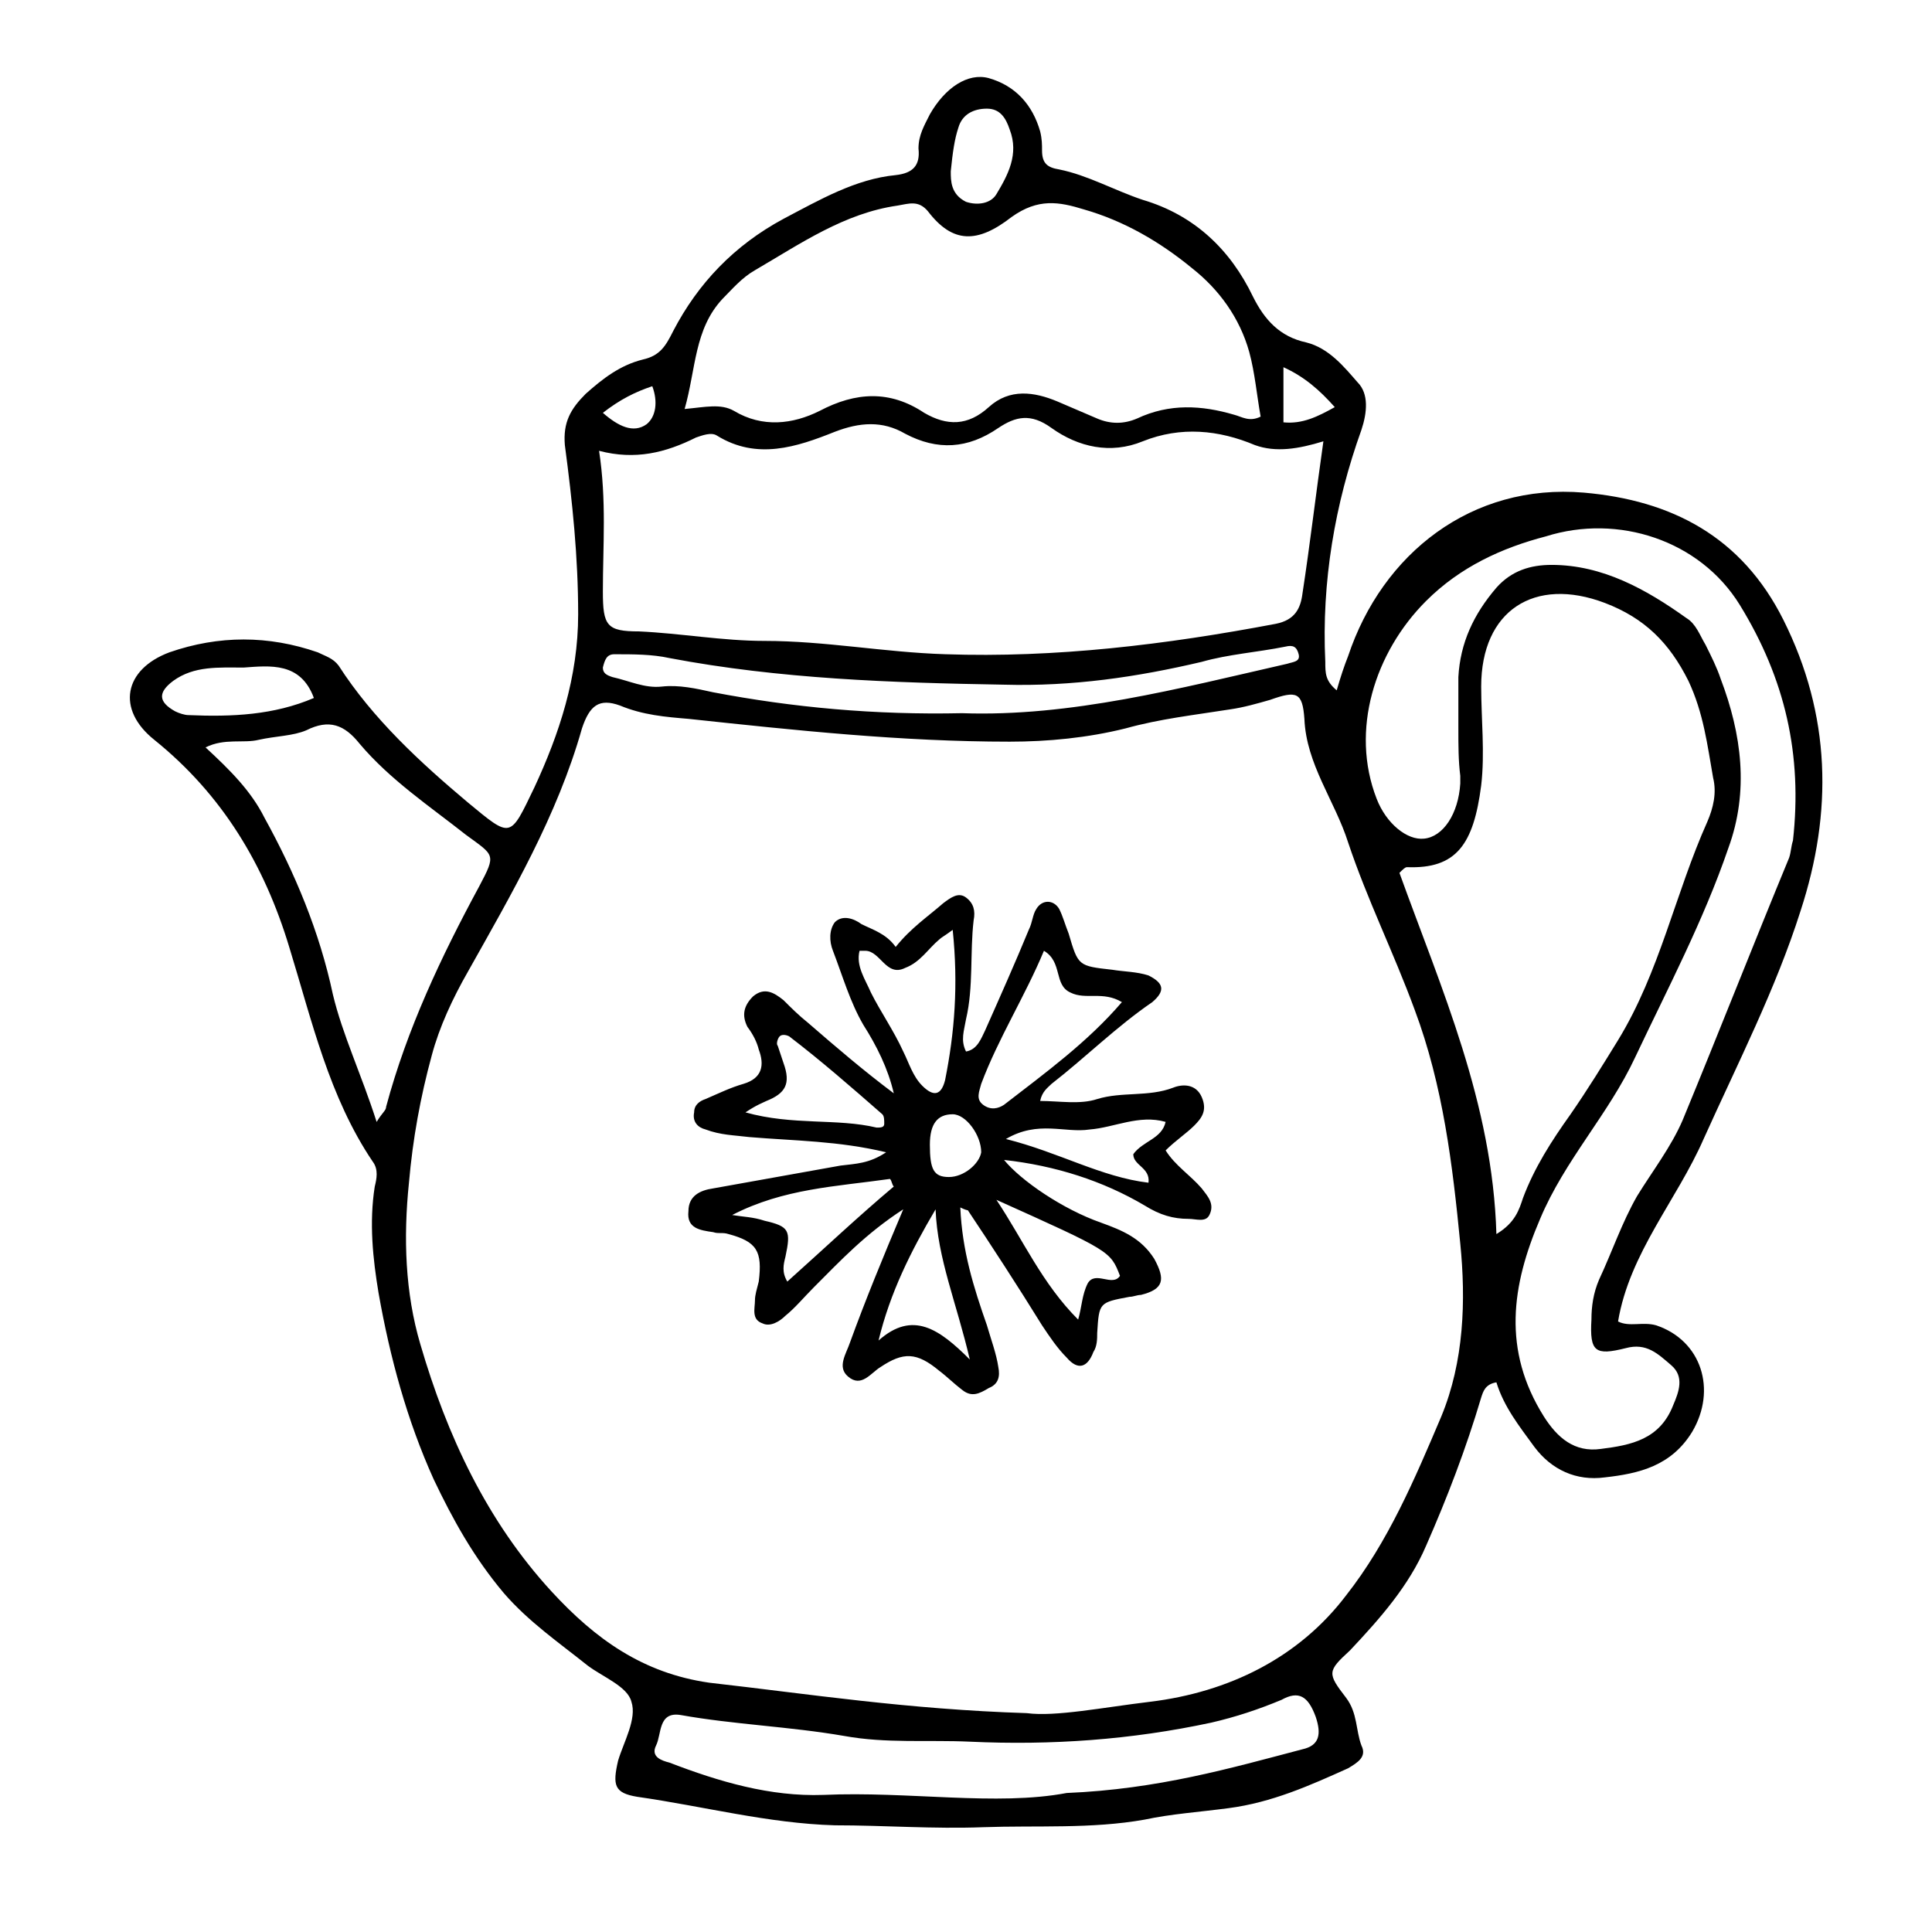 <?xml version="1.0" encoding="UTF-8"?>
<!-- Uploaded to: SVG Repo, www.svgrepo.com, Generator: SVG Repo Mixer Tools -->
<svg fill="#000000" width="800px" height="800px" version="1.1" viewBox="144 144 512 512" xmlns="http://www.w3.org/2000/svg">
 <g>
  <path d="m498.24 326.95c1.008-3.527 2.016-6.551 3.023-9.07 9.07-27.207 32.746-45.848 62.473-43.328 23.176 2.016 41.816 11.586 52.898 33.754 12.594 25.191 13.098 50.883 4.535 77.082-6.551 20.656-16.625 40.305-25.695 60.457-7.055 16.121-19.648 30.23-22.672 48.367 3.023 1.512 6.551 0 10.078 1.008 12.09 4.031 16.121 17.129 9.574 28.215-5.543 9.07-14.105 11.082-23.176 12.09-7.559 1.008-14.105-2.016-18.641-8.062-4.031-5.543-8.062-10.578-10.078-17.129-3.023 0.504-3.527 2.519-4.031 4.031-4.031 13.602-9.07 26.703-14.609 39.297-4.535 10.578-12.09 19.145-20.152 27.711-6.047 5.543-6.047 6.047-1.008 12.598 3.023 4.031 2.519 8.566 4.031 12.594 1.512 3.023-1.008 4.535-3.527 6.047-10.078 4.535-20.152 9.07-31.738 10.578-7.559 1.008-15.113 1.512-22.168 3.023-14.105 2.519-28.719 1.512-42.824 2.016-13.098 0.504-26.199-0.504-39.297-0.504-17.633-0.504-34.762-5.039-52.395-7.559-6.047-1.008-6.551-3.023-5.039-9.574 1.512-5.039 5.039-11.082 3.527-15.617-1.008-4.031-7.559-6.551-11.586-9.574-7.559-6.047-15.617-11.586-22.168-19.145-8.066-9.566-13.609-19.645-18.645-30.223-7.055-15.617-11.586-32.242-14.609-49.375-1.512-9.07-2.519-18.641-1.008-28.215 0.504-2.016 1.008-4.535-0.504-6.551-11.586-17.129-16.121-37.281-22.168-56.93-6.551-21.664-17.633-40.305-35.77-54.914-10.078-8.062-8.062-18.641 4.031-23.176 13.098-4.535 26.199-4.535 39.297 0 2.016 1.008 4.031 1.512 5.543 3.527 9.07 14.105 21.664 25.695 34.258 36.273 11.586 9.574 11.082 9.574 17.633-4.031 6.551-14.105 11.586-29.223 11.586-45.848 0-15.113-1.512-29.727-3.527-44.84-0.504-6.047 1.512-9.574 5.543-13.602 4.535-4.031 9.07-7.559 15.113-9.07 4.535-1.008 6.047-3.527 8.062-7.559 6.551-12.594 16.121-22.672 29.223-29.727 9.574-5.039 19.145-10.578 29.727-11.586 4.535-0.504 6.551-2.519 6.047-7.055 0-3.527 1.512-6.047 3.023-9.07 4.031-7.055 10.078-11.082 15.617-9.574 7.055 2.016 11.586 7.055 13.602 14.105 0.5 2.027 0.5 3.539 0.5 5.051 0 3.527 1.512 4.535 4.535 5.039 7.559 1.512 14.609 5.543 22.168 8.062 13.602 4.031 23.176 13.098 29.223 25.695 3.023 6.047 7.055 10.578 14.105 12.09 6.047 1.512 10.078 6.551 13.602 10.578 3.023 3.023 2.519 8.062 1.008 12.594-7.055 19.648-10.578 40.305-9.574 61.465 0 3.023 0 5.039 3.023 7.559zm-82.121 271.05c7.559 1.008 20.152-1.512 32.746-3.023 20.656-2.519 39.297-11.586 51.891-28.215 11.082-14.105 18.137-30.73 25.191-47.359 6.047-14.609 6.551-30.73 5.039-45.848-2.016-20.656-4.535-41.816-12.09-61.969-5.543-15.113-12.594-29.223-17.633-44.336-3.527-11.082-11.082-20.656-11.586-32.746-0.504-7.055-2.016-7.559-9.07-5.039-3.527 1.008-7.055 2.016-10.578 2.519-9.574 1.512-18.641 2.519-27.711 5.039-10.078 2.519-20.656 3.527-30.73 3.527-28.719 0-56.93-3.023-85.145-6.047-6.047-0.504-12.09-1.008-18.137-3.527-5.543-2.016-8.062 0-10.078 6.047-6.551 23.176-18.641 43.832-30.23 64.488-4.031 7.055-7.559 14.609-9.574 22.168-3.023 11.082-5.039 22.168-6.047 33.754-1.512 14.609-1.008 29.223 3.023 42.824 7.055 24.184 17.633 46.855 34.762 65.496 11.586 12.594 24.184 21.664 41.816 24.184 26.707 3.023 52.398 7.055 84.141 8.062zm78.594-337.05c-6.551 2.016-12.594 3.023-18.137 1.008-9.574-4.031-19.648-5.039-29.727-1.008-8.566 3.527-17.129 1.512-24.184-3.527-5.543-4.031-9.574-3.023-14.105 0-8.062 5.543-16.121 6.047-24.688 1.512-6.047-3.527-12.09-3.023-18.641-0.504-10.078 4.031-20.656 7.559-31.234 1.008-1.512-1.008-4.031 0-5.543 0.504-8.062 4.031-16.121 6.047-25.695 3.527 2.016 13.098 1.008 25.191 1.008 37.281 0 9.07 1.008 10.578 9.574 10.578 11.082 0.504 22.168 2.519 33.25 2.519 16.121 0 31.738 3.023 47.863 3.527 29.223 1.008 58.441-2.519 87.664-8.062 5.039-1.008 6.551-4.031 7.055-8.062 2.012-13.094 3.523-26.191 5.539-40.301zm45.848 210.09c5.039-3.023 6.047-6.551 7.055-9.574 3.023-8.062 7.559-15.113 12.594-22.168 4.535-6.551 8.566-13.098 12.594-19.648 11.082-18.137 15.113-38.793 23.68-57.938 1.512-3.527 2.519-7.559 1.512-11.586-1.512-8.566-2.519-17.129-6.551-25.695-5.039-10.078-11.586-16.625-22.168-20.656-18.641-7.055-32.746 2.016-32.746 22.168 0 8.566 1.008 17.633 0 26.199-2.016 15.617-6.551 22.168-19.648 21.664-0.504 0-1.008 0.504-2.016 1.512 11.082 30.73 24.688 60.961 25.695 95.723zm-215.13-218.65c5.543-0.504 9.574-1.512 13.098 0.504 7.559 4.535 15.617 3.527 22.672 0 9.574-5.039 18.641-5.543 27.711 0.504 6.047 3.527 11.586 3.527 17.129-1.512 5.543-5.039 12.09-4.031 18.137-1.512 3.527 1.512 7.055 3.023 10.578 4.535 3.527 1.512 7.055 1.512 10.578 0 8.566-4.031 17.129-3.527 25.695-1.008 2.016 0.504 4.031 2.016 7.055 0.504-1.008-5.543-1.512-11.586-3.023-17.129-2.519-9.07-8.062-16.625-15.113-22.168-8.566-7.055-18.137-12.594-28.719-15.617-6.551-2.016-12.09-3.023-19.145 2.016-9.07 7.055-15.617 7.055-22.168-1.512-2.519-3.023-5.039-2.016-8.062-1.512-14.105 2.016-25.695 10.078-37.785 17.129-3.527 2.016-6.047 5.039-8.566 7.559-7.551 8.059-7.047 18.637-10.07 29.219zm205.05 84.641v-13.602c0.504-9.07 4.031-16.625 10.078-23.68 4.031-4.535 9.07-6.047 14.609-6.047 13.602 0 25.191 6.551 35.77 14.105 2.519 1.512 3.527 4.535 5.039 7.055 1.512 3.023 3.023 6.047 4.031 9.07 5.543 14.609 7.559 29.727 2.016 44.84-6.551 19.145-16.121 37.281-24.688 55.418-7.055 15.113-18.641 27.207-25.191 42.824-7.559 17.633-10.078 34.762 1.008 52.395 3.527 5.543 8.062 9.574 15.113 8.566 8.062-1.008 15.617-2.519 19.145-11.586 1.512-3.527 3.023-7.559-0.504-10.578-3.527-3.023-6.551-6.047-12.09-4.535-8.062 2.016-9.574 1.008-9.07-7.559 0-3.527 0.504-7.055 2.016-10.578 3.527-7.559 6.047-15.113 10.078-22.168 4.031-6.551 9.07-13.098 12.09-20.152 9.574-23.176 18.641-46.352 28.215-69.527 0.504-1.512 0.504-3.023 1.008-4.535 2.519-22.672-2.016-42.824-14.105-62.473-10.578-17.129-32.242-24.184-51.387-18.137-11.59 3.019-22.676 8.059-31.742 17.125-13.602 13.602-20.152 34.258-13.098 52.395 2.519 6.551 8.062 11.082 12.594 10.578 5.039-0.504 9.07-6.551 9.574-14.609v-2.016c-0.508-4.027-0.508-8.059-0.508-12.59zm-286.67 104.29c1.512-2.519 2.519-3.023 2.519-4.031 5.543-20.656 14.609-39.801 24.688-58.441 4.535-8.566 4.031-8.062-3.527-13.602-9.574-7.559-20.152-14.609-28.215-24.184-4.031-5.039-8.062-6.551-14.105-3.527-3.527 1.512-8.062 1.512-12.594 2.519-4.031 1.008-9.07-0.504-14.105 2.016 6.551 6.047 12.09 11.586 15.617 18.641 8.062 14.609 14.609 30.23 18.137 46.855 2.519 10.578 7.555 21.156 11.586 33.754zm182.88 177.84c24.184-1.008 43.328-6.551 62.473-11.586 4.535-1.008 5.039-4.031 3.527-8.566-2.016-5.543-4.535-7.055-9.07-4.535-6.047 2.519-12.09 4.535-18.641 6.047-21.16 4.535-42.32 6.047-63.984 5.039-11.082-0.504-22.168 0.504-33.25-1.512-14.609-2.519-29.223-3.023-43.328-5.543-6.047-1.008-5.039 5.039-6.551 8.062s1.512 4.031 3.527 4.535c13.098 5.039 26.703 9.07 40.809 8.566 22.672-1.012 45.848 3.019 64.488-0.508zm-27.707-286.16c28.719 1.008 57.434-6.551 86.152-13.098 1.512-0.504 3.527-0.504 3.023-2.519-0.504-2.016-1.512-2.519-3.527-2.016-7.559 1.512-15.113 2.016-22.168 4.031-17.129 4.031-34.258 6.551-52.395 6.047-29.727-0.504-59.449-1.512-88.672-7.055-4.535-1.008-9.574-1.008-14.609-1.008-2.016 0-2.519 1.512-3.023 3.527 0 1.512 1.008 2.016 2.519 2.519 4.535 1.008 8.566 3.023 13.098 2.519 4.535-0.504 9.07 0.504 13.602 1.512 21.16 4.027 42.824 6.043 66 5.539zm-171.8-4.031c-3.527-9.57-11.586-8.562-18.641-8.059-6.551 0-13.098-0.504-18.641 3.527-4.031 3.023-4.031 5.543 0.504 8.062 1.008 0.504 2.519 1.008 3.527 1.008 11.586 0.5 22.672-0.004 33.25-4.539zm168.78-139.55c0 2.519 0 6.047 4.031 8.062 3.023 1.008 6.551 0.504 8.062-2.016 3.023-5.039 6.047-10.578 3.527-17.129-1.008-3.023-2.519-5.543-6.047-5.543-3.527 0-6.551 1.512-7.559 5.039-1.008 3.019-1.512 6.547-2.016 11.586zm88.164 66.504c5.039 0.504 9.07-1.512 13.602-4.031-4.031-4.535-8.062-8.062-13.602-10.578v14.609zm-180.36-2.519c4.031 3.527 8.062 5.543 11.586 3.023 2.519-2.016 3.023-6.047 1.512-10.078-4.531 1.512-8.562 3.527-13.098 7.055z"/>
  <path d="m398.49 463.98c0.504 11.586 3.527 21.16 7.055 31.234 1.008 3.527 2.519 7.559 3.023 11.082 0.504 2.519 0 4.535-2.519 5.543-2.519 1.512-4.535 2.519-7.055 0.504-2.016-1.512-4.031-3.527-6.047-5.039-6.047-5.039-9.574-5.039-15.617-1.008-2.519 1.512-5.039 5.543-8.566 2.519-3.023-2.519-0.504-6.047 0.504-9.07 4.031-11.082 8.566-22.168 14.105-35.266-10.078 6.551-16.625 13.602-23.68 20.656-2.519 2.519-5.039 5.543-7.559 7.559-1.512 1.512-4.031 3.023-6.047 2.016-3.023-1.008-2.016-4.031-2.016-6.047 0-1.512 0.504-3.023 1.008-5.039 1.008-8.062-0.504-10.578-8.062-12.594-1.504-0.5-2.512 0.004-4.023-0.5-3.527-0.504-7.055-1.008-6.551-5.543 0-4.031 3.023-5.543 6.551-6.047 11.082-2.016 22.672-4.031 33.754-6.047 4.031-0.504 7.559-0.504 12.09-3.527-12.594-3.023-24.184-3.023-36.273-4.031-4.031-0.504-7.559-0.504-11.586-2.016-2.016-0.504-3.527-2.016-3.023-4.535 0-2.016 1.512-3.023 3.023-3.527 3.527-1.512 6.551-3.023 10.078-4.031 5.039-1.512 5.543-5.039 4.031-9.07-0.504-2.016-1.512-4.031-3.023-6.047-1.512-3.023-1.008-5.543 1.512-8.062 3.023-2.519 5.543-1.008 8.062 1.008 2.016 2.016 4.031 4.031 6.551 6.047 7.559 6.551 14.609 12.594 22.672 18.641-1.512-6.551-4.535-12.594-8.062-18.137-3.527-6.047-5.543-13.098-8.062-19.648-1.008-2.519-1.008-5.543 0.504-7.559 2.016-2.016 5.039-1.008 7.055 0.504 3.023 1.512 6.551 2.519 9.07 6.047 4.031-5.039 8.566-8.062 12.594-11.586 2.016-1.512 4.031-3.023 6.047-1.512 2.016 1.512 2.519 3.527 2.016 6.047-1.008 8.566 0 17.633-2.016 26.199-0.504 3.023-1.512 5.543 0 8.566 3.023-0.504 4.031-3.527 5.039-5.543 4.031-9.07 8.062-18.137 11.586-26.703 1.008-2.016 1.008-4.031 2.016-5.543 1.512-2.519 4.535-2.519 6.047 0 1.008 2.016 1.512 4.031 2.519 6.551 2.519 8.566 2.519 8.566 11.586 9.574 3.023 0.504 6.551 0.504 9.574 1.512 4.031 2.016 4.535 4.031 1.008 7.055-9.574 6.551-17.633 14.609-26.703 21.664-1.008 1.008-2.519 2.016-3.023 4.535 5.039 0 10.578 1.008 15.113-0.504 6.551-2.016 13.602-0.504 20.152-3.023 2.519-1.008 6.047-1.008 7.559 2.519 1.512 3.527 0 5.543-2.016 7.559-2.016 2.016-5.039 4.031-7.559 6.551 2.519 4.031 6.551 6.551 9.574 10.078 1.512 2.016 3.527 4.031 2.016 7.055-1.008 2.016-3.527 1.008-5.543 1.008-4.031 0-7.559-1.008-11.586-3.527-11.082-6.551-23.68-10.578-37.281-12.09 4.535 5.543 15.617 13.098 25.695 16.625 5.543 2.016 10.578 4.031 14.105 9.574 3.023 5.543 2.519 8.062-3.527 9.574-1.008 0-2.016 0.504-3.023 0.504-8.062 1.512-8.062 1.512-8.566 9.574 0 1.512 0 3.527-1.008 5.039-1.512 4.031-4.031 5.039-7.055 1.512-2.519-2.519-4.535-5.543-6.551-8.566-6.551-10.578-13.098-20.656-20.152-31.234 1.512 0.996 0.504 0.996-1.512-0.012zm42.824-54.41c-5.039-3.023-9.574-0.504-13.602-2.519-4.535-2.016-2.016-8.062-7.055-11.082-5.039 12.09-12.09 23.176-16.625 35.266-0.504 2.016-1.512 4.031 0.504 5.543 2.016 1.512 4.031 1.008 5.543 0 11.082-8.566 22.164-16.625 31.234-27.207zm-44.84-19.145c-2.016 1.512-3.023 2.016-3.527 2.519-3.023 2.519-5.039 6.047-9.07 7.559-5.039 2.519-6.551-4.535-10.578-4.535h-1.512c-1.008 4.031 1.512 7.559 3.023 11.082 2.519 5.039 6.047 10.078 8.566 15.617 1.512 3.023 2.519 6.551 5.039 9.07 3.023 3.023 5.039 2.519 6.047-1.512 2.516-12.594 3.523-25.191 2.012-39.801zm-58.441 75.57c3.023 0.504 5.543 0.504 8.566 1.512 6.551 1.512 7.055 2.519 5.543 9.574-0.504 2.016-1.008 4.031 0.504 6.551 9.574-8.566 18.641-17.129 28.215-25.191-0.504-0.504-0.504-1.512-1.008-2.016-14.113 2.016-28.219 2.519-41.82 9.57zm38.793 33.254c9.07-8.062 16.121-3.023 24.184 5.039-3.527-15.113-8.566-26.703-9.07-39.801-6.551 11.082-12.09 22.164-15.113 34.762zm-35.27-60.457c12.594 3.527 24.184 1.512 34.762 4.031 1.008 0 2.016 0 2.016-1.008 0-1.008 0-2.016-0.504-2.519-8.062-7.055-16.121-14.105-24.688-20.656-1.008-0.504-2.016-0.504-2.519 0s-1.008 2.016-0.504 2.519c0.504 1.512 1.008 3.023 1.512 4.535 2.016 5.543 0.504 8.062-4.535 10.078-1.004 0.5-2.516 1.004-5.539 3.019zm66.504 23.176c7.055 10.578 12.09 22.168 21.664 31.738 1.008-3.527 1.008-6.551 2.519-9.574 2.016-3.527 6.551 1.008 8.566-2.016-2.519-6.547-2.519-6.547-32.75-20.148zm44.84-20.656c-7.055-2.016-13.602 1.512-20.152 2.016-6.551 1.008-13.602-2.519-22.168 2.519 14.105 3.527 25.191 10.078 37.785 11.586 0.504-4.031-4.031-4.535-4.031-7.559 2.519-3.527 7.559-4.031 8.566-8.562zm-62.473 6.043c0 6.551 1.008 8.566 5.039 8.566s8.062-3.527 8.566-6.551c0-4.535-4.031-10.078-7.559-10.078-4.031 0.004-6.047 2.523-6.047 8.062z"/>
 </g>
</svg>